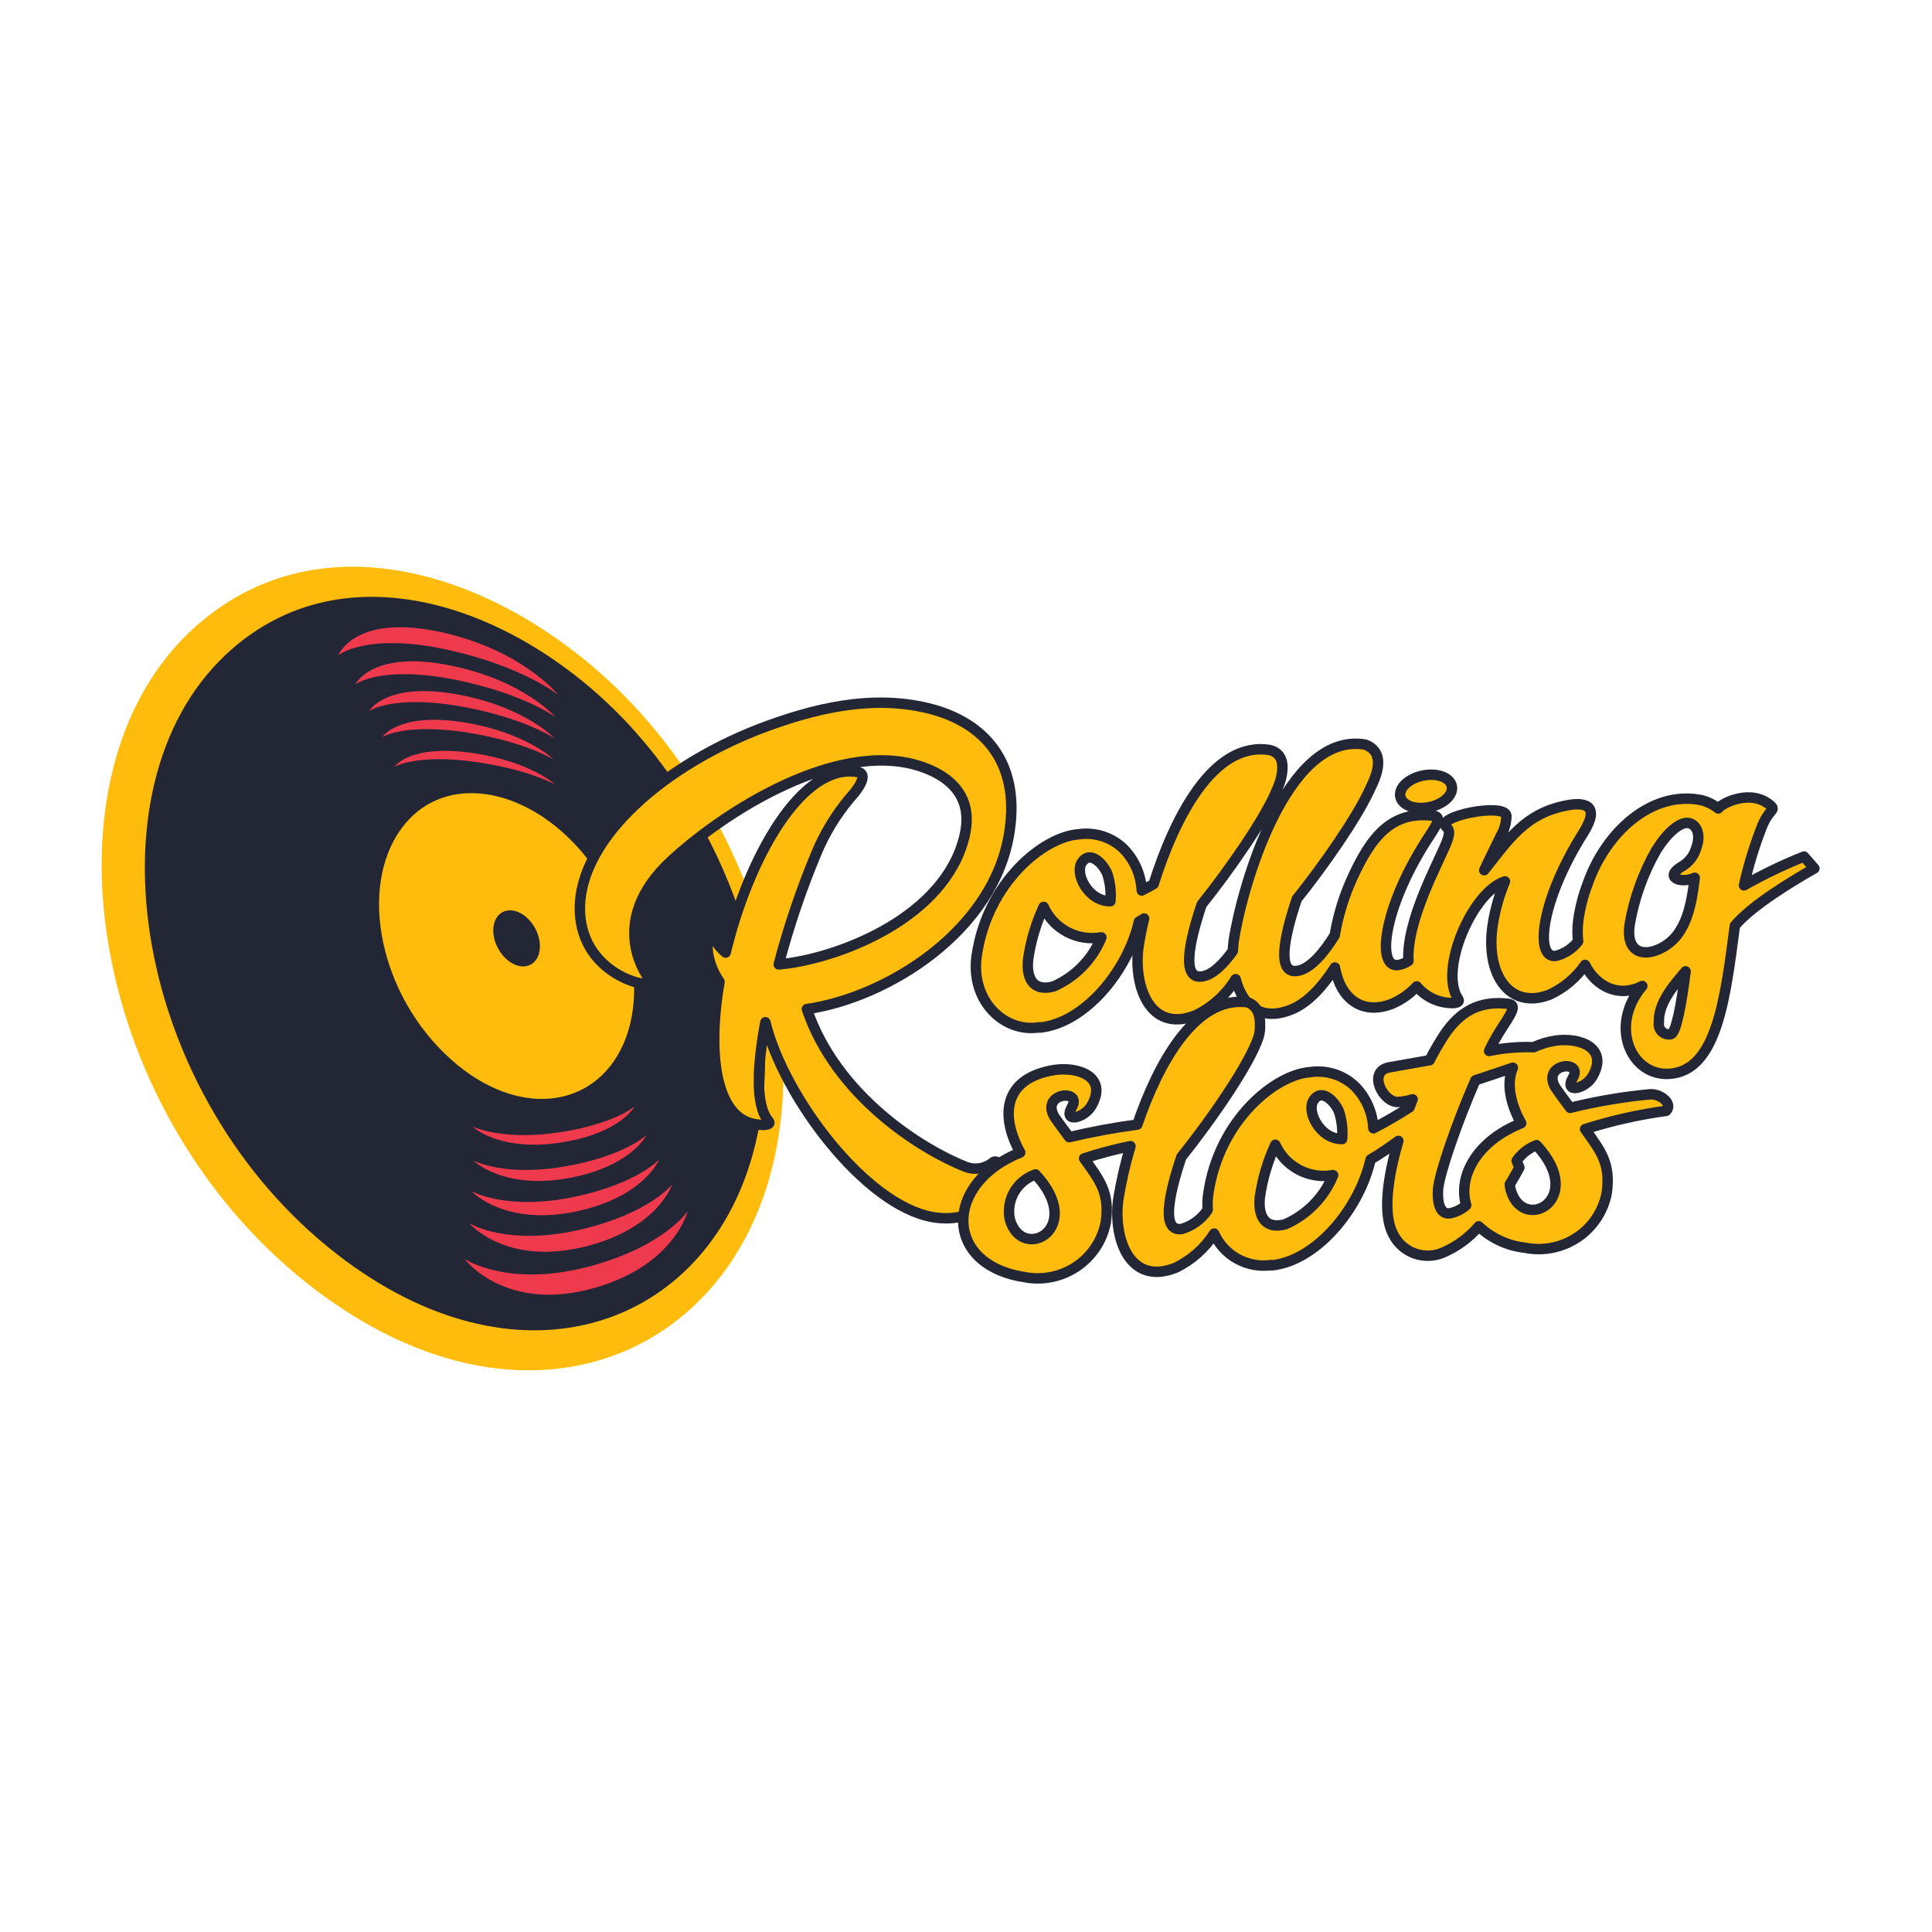 <svg width="150" height="150" viewBox="0 0 150 150" fill="none" xmlns="http://www.w3.org/2000/svg">
<path d="M59.625 91.83C63.164 80.04 58.595 65.389 49.965 55.616C40.981 45.447 25.774 39.239 15.204 48.625C2.46 59.94 6.868 86.87 24.602 100.222C39.942 111.776 55.361 106.037 59.627 91.829L59.625 91.83Z" fill="#FFBC0D"/>
<path d="M58.196 90.441C61.633 79.584 57.404 65.868 49.3 56.783C40.831 47.291 26.853 42.025 17.499 50.856C6.479 61.263 10.418 85.189 26.202 97.408C39.998 108.086 54.127 103.29 58.196 90.441Z" fill="#232634"/>
<path d="M48.395 81.068C50.407 76.514 48.69 69.76 44.537 65.442C40.177 60.906 34.215 60.152 31.166 64.323C27.783 68.95 29.488 77.312 35.011 82.251C40.219 86.909 46.186 86.069 48.395 81.068Z" fill="#FFBC0D"/>
<path d="M30.643 59.526C30.643 59.526 32.343 58.519 36.877 59.151C41.036 59.732 43.101 60.915 43.101 60.915C43.101 60.915 41.209 59.126 36.716 58.469C31.782 57.747 30.642 59.526 30.642 59.526H30.643ZM29.688 57.221C29.764 57.174 31.572 56.117 36.348 56.888C40.799 57.607 42.99 58.965 42.99 58.965C42.99 58.965 40.895 56.906 36.165 56.107C31.031 55.24 29.719 57.172 29.688 57.221ZM28.654 55.207C28.733 55.154 30.64 53.919 35.877 54.862C40.711 55.736 43.059 57.324 43.059 57.324C43.059 57.324 40.804 54.914 35.658 53.94C30.025 52.875 28.687 55.151 28.654 55.207ZM27.585 53.138V53.135C27.584 53.136 27.584 53.136 27.583 53.137L27.585 53.138ZM27.585 53.136C27.666 53.076 29.671 51.64 35.383 52.782C40.615 53.83 43.127 55.673 43.127 55.673C43.127 55.673 40.708 52.873 35.127 51.699C28.973 50.404 27.618 53.07 27.585 53.136ZM26.261 50.877C26.261 50.877 28.468 49.054 34.836 50.467C40.605 51.746 43.329 53.946 43.329 53.946C43.329 53.946 40.689 50.584 34.523 49.142C27.553 47.513 26.262 50.878 26.262 50.878L26.261 50.877ZM43.713 88.679C48.197 87.938 49.256 85.919 49.256 85.919C49.256 85.919 47.686 87.249 43.535 87.897C39.092 88.595 36.781 87.509 36.673 87.456C36.777 87.553 38.881 89.478 43.713 88.679ZM36.743 90.105L36.747 90.107C36.746 90.106 36.745 90.106 36.743 90.105ZM44.344 91.43C49.06 90.506 50.193 88.13 50.193 88.13C50.193 88.13 48.574 89.69 44.136 90.513C39.345 91.406 36.863 90.167 36.747 90.107C36.86 90.216 39.242 92.43 44.344 91.43ZM36.593 92.473C36.593 92.473 39.191 95.306 44.934 94.013C50.061 92.859 51.175 90.02 51.175 90.02C51.175 90.02 49.503 91.878 44.685 92.903C39.306 94.051 36.593 92.473 36.593 92.473ZM36.43 94.965C36.43 94.965 39.272 98.368 45.555 96.753C51.111 95.325 52.177 91.966 52.177 91.966C52.177 91.966 50.464 94.164 45.253 95.422C39.378 96.838 36.429 94.964 36.429 94.964L36.43 94.965ZM36.072 97.745C36.072 97.745 39.245 102.025 46.285 99.956C52.411 98.157 53.391 94.032 53.391 94.032C53.391 94.032 51.643 96.712 45.906 98.285C39.482 100.048 36.072 97.745 36.072 97.745Z" fill="#EE3A4C"/>
<path d="M41.709 74.374C42.169 73.526 41.851 72.176 40.996 71.331C40.142 70.486 39.032 70.45 38.536 71.283C38.031 72.133 38.35 73.537 39.249 74.401C40.148 75.264 41.241 75.233 41.709 74.374Z" fill="#232634"/>
<path d="M62.645 78.346C68.832 77.46 77.272 72.29 78.39 64.477C79.165 59.201 76.443 56.068 72.088 54.995C67.618 53.898 63.09 55.022 58.896 56.623C50.972 59.714 44.473 65.655 45.059 71.238C45.572 76.132 51.307 76.96 50.475 76.095C50.475 76.095 46.812 71.687 52.175 66.781C56.744 62.585 66.229 56.747 72.608 59.971C74.245 60.816 75.505 62.292 74.882 64.929C73.387 71.159 65.434 74.253 61.041 74.814C60.847 74.826 60.654 74.866 60.459 74.876C61.23 71.943 62.203 69.067 63.373 66.267C64.013 64.721 64.885 63.28 65.959 61.993C66.978 60.882 67.288 60.035 66.587 59.937C62.225 59.196 58.098 66.63 56.341 73.955C56.053 73.731 55.81 73.454 55.623 73.141C55.623 73.141 55.334 72.494 55.006 73.065C54.828 73.353 54.918 74.869 55.863 76.226C54.871 82.011 55.57 87.172 59.034 87.33C59.147 87.35 59.984 87.384 59.656 87.016C58.637 85.803 58.79 82.778 59.423 79.365C60.826 85.149 67.181 93.577 72.389 94.49C75.091 94.968 77.215 93.682 77.547 90.841C77.606 90.422 77.383 89.965 77.041 90.29C76.459 90.735 75.688 90.855 74.998 90.603C71.457 89.205 64.912 85.048 62.645 78.346ZM110.2 62.729C111.263 62.778 112.369 62.244 112.661 61.535C112.953 60.828 112.331 60.199 111.241 60.152C110.178 60.103 109.069 60.639 108.777 61.347C108.486 62.056 109.107 62.684 110.196 62.73L110.2 62.729ZM131.047 63.892C131.637 63.941 132.125 64.687 131.691 65.847C131.525 66.427 131.148 66.922 130.632 67.237C129.094 68.13 130.519 68.627 131.578 68.15C131.298 70.463 130.863 72.979 128.517 73.809C127.343 74.209 126.229 73.748 126.528 71.767C126.874 69.75 127.568 67.809 128.581 66.029C129.547 64.478 130.484 63.843 131.045 63.893L131.047 63.892ZM129.716 80.294C129.593 80.318 129.466 80.312 129.345 80.276C129.225 80.241 129.115 80.177 129.025 80.09C128.934 80.003 128.866 79.896 128.826 79.778C128.787 79.659 128.776 79.533 128.795 79.409C128.731 77.865 129.932 76.522 130.868 75.415C130.549 77.979 130.126 80.245 129.712 80.297L129.716 80.294ZM85.975 67.853C86.195 68.537 86.276 69.257 86.211 69.971C84.484 69.989 83.378 67.785 84.022 66.917C84.692 65.992 85.708 67.15 85.973 67.854L85.975 67.853ZM81.03 70.411C81.404 71.242 82.044 71.925 82.851 72.354C83.658 72.782 84.585 72.931 85.486 72.778H85.514C84.818 74.484 83.481 75.853 81.786 76.593C80.141 77.022 79.68 75.858 79.822 74.494C80.022 73.082 80.427 71.707 81.027 70.412L81.03 70.411ZM134.696 71.87C135.97 70.329 139.145 68.4 140.869 67.424L140.061 66.504C138.459 67.142 136.902 67.889 135.403 68.74C135.735 67.245 136.178 65.776 136.729 64.347C137.305 62.791 137.9 62.95 137.485 62.559C135.984 61.208 133.712 62.336 133.403 62.77C133.022 62.468 132.582 62.248 132.111 62.126C128.191 61.33 124.656 64.661 123.275 68.591C122.912 69.532 122.662 70.513 122.53 71.513C122.467 72.034 122.464 72.561 122.525 73.083C122.099 73.64 121.495 74.039 120.812 74.213C119.101 74.479 119.634 69.879 122.918 64.681C124.293 62.498 123.05 62.239 121.565 62.547C118.426 63.173 117.15 65.129 115.233 67.565C115.653 66.657 116.102 65.77 116.499 64.945C116.788 64.459 116.946 63.907 116.959 63.341C116.842 62.297 111.335 63.393 112.303 64.221C112.598 64.481 112.533 64.789 112.318 65.383C111.7 66.959 109.178 71.447 109.35 74.607C109.113 74.769 108.843 74.877 108.56 74.924C106.848 75.189 107.381 70.59 110.665 65.393C111.481 64.127 112.022 63.404 111.293 63.337C108.037 62.919 106.433 64.977 104.956 68.244C104.327 69.637 103.881 71.104 103.629 72.611V72.614C102.872 73.831 101.777 75.243 100.712 75.382C99.11 75.614 99.692 72.757 100.685 69.794C102.696 67.283 105.303 63.579 106.348 61.297C106.593 60.76 107.86 58.505 105.987 57.808C99.793 56.759 96.355 69.161 95.782 73.069C95.749 73.321 95.727 73.575 95.718 73.829C95.022 74.802 94.164 75.701 93.325 75.811C91.723 76.043 92.305 73.186 93.298 70.223C95.445 67.54 98.271 63.5 99.152 61.282C99.068 61.493 100.446 58.691 98.6 58.236C94.159 57.483 91.133 63.653 89.566 68.643C89.257 68.817 88.946 68.985 88.644 69.138C88.586 67.949 88.104 66.819 87.283 65.952C86.826 65.492 86.266 65.145 85.648 64.941C85.031 64.737 84.374 64.68 83.73 64.777C81.067 64.96 76.653 68.455 75.825 74.231C75.336 77.691 77.966 80.222 80.724 79.756V79.783C84.186 79.443 87.541 75.428 88.424 71.558C88.559 71.479 88.694 71.395 88.827 71.312C88.652 72.034 88.507 72.763 88.393 73.497C87.985 76.454 89.215 80.255 92.834 78.827C94.114 78.205 95.189 77.233 95.935 76.025C96.437 77.947 97.787 79.357 100.222 78.395C101.598 77.856 102.768 76.477 103.641 75.115C104.062 77.499 105.728 78.852 108.07 77.936C108.8 77.623 109.455 77.161 109.994 76.579C110.306 76.955 110.693 77.263 111.129 77.485C111.566 77.707 112.043 77.838 112.533 77.87C112.646 77.89 113.456 77.927 113.21 77.553C111.688 75.317 114.329 69.214 116.845 68.431C116.381 69.54 116.057 70.701 115.881 71.889C115.329 75.713 117.246 78.424 120.323 77.219C121.425 76.706 122.371 75.91 123.062 74.913C123.953 76.66 125.738 77.47 127.51 76.55C124.882 79.665 126.648 83.574 129.616 83.372C133.337 83.128 133.966 77.363 134.696 71.869V71.87Z" fill="#FFBC0D"/>
<path d="M62.645 78.346C68.832 77.46 77.272 72.29 78.39 64.477C79.165 59.201 76.443 56.068 72.088 54.995C67.618 53.898 63.09 55.022 58.896 56.623C50.972 59.714 44.473 65.655 45.059 71.238C45.572 76.132 51.307 76.96 50.475 76.095C50.475 76.095 46.812 71.687 52.175 66.781C56.744 62.585 66.229 56.747 72.608 59.971C74.245 60.816 75.505 62.292 74.882 64.929C73.387 71.159 65.434 74.253 61.041 74.814C60.847 74.826 60.654 74.866 60.459 74.876C61.23 71.943 62.203 69.067 63.373 66.267C64.013 64.721 64.885 63.28 65.959 61.993C66.978 60.882 67.288 60.035 66.587 59.937C62.225 59.196 58.098 66.63 56.341 73.955C56.053 73.731 55.81 73.454 55.623 73.141C55.623 73.141 55.334 72.494 55.006 73.065C54.828 73.353 54.918 74.869 55.863 76.226C54.871 82.011 55.57 87.172 59.034 87.33C59.147 87.35 59.984 87.384 59.656 87.016C58.637 85.803 58.79 82.778 59.423 79.365C60.826 85.149 67.181 93.577 72.389 94.49C75.091 94.968 77.215 93.682 77.547 90.841C77.606 90.422 77.383 89.965 77.041 90.29C76.459 90.735 75.688 90.855 74.998 90.603C71.457 89.205 64.912 85.048 62.645 78.346ZM110.2 62.729C111.263 62.778 112.369 62.244 112.661 61.535C112.953 60.828 112.331 60.199 111.241 60.152C110.178 60.103 109.069 60.639 108.777 61.347C108.486 62.056 109.107 62.684 110.196 62.73L110.2 62.729ZM131.047 63.892C131.637 63.941 132.125 64.687 131.691 65.847C131.525 66.427 131.148 66.922 130.632 67.237C129.094 68.13 130.519 68.627 131.578 68.15C131.298 70.463 130.863 72.979 128.517 73.809C127.343 74.209 126.229 73.748 126.528 71.767C126.874 69.75 127.568 67.809 128.581 66.029C129.547 64.478 130.484 63.843 131.045 63.893L131.047 63.892ZM129.716 80.294C129.593 80.318 129.466 80.312 129.345 80.276C129.225 80.241 129.115 80.177 129.025 80.09C128.934 80.003 128.866 79.896 128.826 79.778C128.787 79.659 128.776 79.533 128.795 79.409C128.731 77.865 129.932 76.522 130.868 75.415C130.549 77.979 130.126 80.245 129.712 80.297L129.716 80.294ZM85.975 67.853C86.195 68.537 86.276 69.257 86.211 69.971C84.484 69.989 83.378 67.785 84.022 66.917C84.692 65.992 85.708 67.15 85.973 67.854L85.975 67.853ZM81.03 70.411C81.404 71.242 82.044 71.925 82.851 72.354C83.658 72.782 84.585 72.931 85.486 72.778H85.514C84.818 74.484 83.481 75.853 81.786 76.593C80.141 77.022 79.68 75.858 79.822 74.494C80.022 73.082 80.427 71.707 81.027 70.412L81.03 70.411ZM134.696 71.87C135.97 70.329 139.145 68.4 140.869 67.424L140.061 66.504C138.459 67.142 136.902 67.889 135.403 68.74C135.735 67.245 136.178 65.776 136.729 64.347C137.305 62.791 137.9 62.95 137.485 62.559C135.984 61.208 133.712 62.336 133.403 62.77C133.022 62.468 132.582 62.248 132.111 62.126C128.191 61.33 124.656 64.661 123.275 68.591C122.912 69.532 122.662 70.513 122.53 71.513C122.467 72.034 122.464 72.561 122.525 73.083C122.099 73.64 121.495 74.039 120.812 74.213C119.101 74.479 119.634 69.879 122.918 64.681C124.293 62.498 123.05 62.239 121.565 62.547C118.426 63.173 117.15 65.129 115.233 67.565C115.653 66.657 116.102 65.77 116.499 64.945C116.788 64.459 116.946 63.907 116.959 63.341C116.842 62.297 111.335 63.393 112.303 64.221C112.598 64.481 112.533 64.789 112.318 65.383C111.7 66.959 109.178 71.447 109.35 74.607C109.113 74.769 108.843 74.877 108.56 74.924C106.848 75.189 107.381 70.59 110.665 65.393C111.481 64.127 112.022 63.404 111.293 63.337C108.037 62.919 106.433 64.977 104.956 68.244C104.327 69.637 103.881 71.104 103.629 72.611V72.614C102.872 73.831 101.777 75.243 100.712 75.382C99.11 75.614 99.692 72.757 100.685 69.794C102.696 67.283 105.303 63.579 106.348 61.297C106.593 60.76 107.86 58.505 105.987 57.808C99.793 56.759 96.355 69.161 95.782 73.069C95.749 73.321 95.727 73.575 95.718 73.829C95.022 74.802 94.164 75.701 93.325 75.811C91.723 76.043 92.305 73.186 93.298 70.223C95.445 67.54 98.271 63.5 99.152 61.282C99.068 61.493 100.446 58.691 98.6 58.236C94.159 57.483 91.133 63.653 89.566 68.643C89.257 68.817 88.946 68.985 88.644 69.138C88.586 67.949 88.104 66.819 87.283 65.952C86.826 65.492 86.266 65.145 85.648 64.941C85.031 64.737 84.374 64.68 83.73 64.777C81.067 64.96 76.653 68.455 75.825 74.231C75.336 77.691 77.966 80.222 80.724 79.756V79.783C84.186 79.443 87.541 75.428 88.424 71.558C88.559 71.479 88.694 71.395 88.827 71.312C88.652 72.034 88.507 72.763 88.393 73.497C87.985 76.454 89.215 80.255 92.834 78.827C94.114 78.205 95.189 77.233 95.935 76.025C96.437 77.947 97.787 79.357 100.222 78.395C101.598 77.856 102.768 76.477 103.641 75.115C104.062 77.499 105.728 78.852 108.07 77.936C108.8 77.623 109.455 77.161 109.994 76.579C110.306 76.955 110.693 77.263 111.129 77.485C111.566 77.707 112.043 77.838 112.533 77.87C112.646 77.89 113.456 77.927 113.21 77.553C111.688 75.317 114.329 69.214 116.845 68.431C116.381 69.54 116.057 70.701 115.881 71.889C115.329 75.713 117.246 78.424 120.323 77.219C121.425 76.706 122.371 75.91 123.062 74.913C123.953 76.66 125.738 77.47 127.51 76.55C124.882 79.665 126.648 83.574 129.616 83.372C133.337 83.128 133.966 77.363 134.696 71.869V71.87Z" stroke="#232634" stroke-width="0.81" stroke-miterlimit="20" stroke-linejoin="round"/>
<path d="M119.293 88.909C123.192 93.081 118.283 95.775 117.303 92.428C117.258 92.274 117.229 92.115 117.218 91.954C117.689 91.183 117.963 90.647 117.963 90.647L117.752 90.12C118.132 89.572 118.669 89.15 119.293 88.909ZM114.55 83.874C115.654 83.513 116.693 83.156 117.457 82.896C116.935 84.126 117.269 85.701 118.105 87.207C114.618 88.608 113.181 91.35 113.835 93.576C113.484 93.884 113.061 94.097 112.604 94.197C111.887 94.322 111.563 93.566 111.654 92.288C111.774 91.063 113.103 87.17 114.55 83.874ZM103.963 86.317C104.184 87.001 104.266 87.721 104.202 88.436C102.475 88.453 101.368 86.248 102.013 85.38C102.682 84.456 103.699 85.614 103.963 86.317ZM99.017 88.876C99.392 89.707 100.033 90.39 100.84 90.819C101.648 91.247 102.575 91.396 103.477 91.241H103.505C102.809 92.948 101.472 94.317 99.777 95.056C98.132 95.485 97.671 94.322 97.813 92.957C98.013 91.545 98.418 90.17 99.017 88.876ZM80.399 91.181C84.298 95.353 79.389 98.046 78.409 94.701C78.249 93.973 78.364 93.213 78.731 92.564C79.098 91.915 79.692 91.423 80.399 91.181ZM129.359 86.246C129.884 85.718 128.973 84.913 128.109 84.96C126.017 85.157 123.943 85.509 121.903 86.013C121.631 85.643 120.844 84.582 120.75 84.421C119.663 82.548 122.988 82.243 122.101 83.706C121.424 84.936 123.072 84.535 123.629 83.59C124.941 81.326 122.609 80.522 120.759 80.796C120.176 80.883 119.61 81.054 119.076 81.303C117.914 81.263 116.751 81.361 115.612 81.597C115.869 81.043 116.164 80.51 116.491 79.995C117.281 78.758 117.821 78.036 117.121 77.939C114.819 77.657 113.341 78.574 112.164 80.303C111.736 80.95 111.347 81.621 110.998 82.313C109.179 82.638 107.773 82.887 107.773 82.887C106.181 83.285 107.405 85.593 108.518 85.556C108.911 85.537 109.301 85.468 109.676 85.35C109.594 85.555 109.514 85.762 109.436 85.973C108.526 86.559 107.589 87.103 106.628 87.602C106.571 86.413 106.088 85.283 105.268 84.417C104.81 83.956 104.25 83.609 103.632 83.405C103.015 83.201 102.357 83.145 101.714 83.241C99.051 83.424 94.638 86.92 93.809 92.696C93.751 93.104 93.736 93.518 93.766 93.93C93.293 94.648 92.578 95.175 91.75 95.417C90.147 95.648 90.729 92.791 91.722 89.828C94.008 86.974 97.064 82.582 97.722 80.481C97.805 80.193 97.84 79.894 97.826 79.594C97.877 77.979 96.791 77.809 96.813 77.811C92.757 77.318 89.912 82.604 88.3 87.311C86.522 87.549 84.755 87.876 83.009 88.29C82.736 87.918 81.948 86.857 81.856 86.698C80.769 84.824 84.094 84.519 83.206 85.981C82.529 87.211 84.177 86.811 84.733 85.866C86.047 83.602 83.715 82.798 81.865 83.072C77.81 83.724 77.682 86.719 79.211 89.481C73.253 91.876 73.269 98.184 79.51 99.148C80.209 99.288 80.929 99.288 81.628 99.148C82.327 99.009 82.991 98.732 83.582 98.335C84.173 97.937 84.678 97.427 85.069 96.833C85.459 96.239 85.727 95.574 85.857 94.876C86.166 92.588 85.385 91.638 84.169 89.938C85.35 89.552 86.552 89.234 87.77 88.986C87.366 90.336 87.05 91.711 86.825 93.102C86.417 96.059 87.647 99.86 91.266 98.432C92.496 97.842 93.535 96.921 94.267 95.774C95.03 97.49 96.848 98.49 98.714 98.218V98.246C102.175 97.905 105.531 93.891 106.413 90.021C107.156 89.578 107.876 89.096 108.567 88.577C107.731 91.436 107.341 94.261 108.158 95.813C108.5 96.518 109.107 97.061 109.848 97.323C110.589 97.585 111.404 97.546 112.116 97.214C113.153 96.757 114.073 96.073 114.808 95.212C115.793 96.141 117.055 96.725 118.404 96.874C119.103 97.014 119.823 97.015 120.522 96.875C121.221 96.736 121.885 96.459 122.476 96.062C123.067 95.664 123.572 95.154 123.963 94.56C124.353 93.966 124.621 93.301 124.751 92.603C125.06 90.316 124.279 89.365 123.063 87.665C125.117 87.013 127.224 86.538 129.359 86.246Z" fill="#FFBC0D"/>
<path d="M119.293 88.909C123.192 93.081 118.283 95.775 117.303 92.428C117.258 92.274 117.229 92.115 117.218 91.954C117.689 91.183 117.963 90.647 117.963 90.647L117.752 90.12C118.132 89.572 118.669 89.15 119.293 88.909ZM114.55 83.874C115.654 83.513 116.693 83.156 117.457 82.896C116.935 84.126 117.269 85.701 118.105 87.207C114.618 88.608 113.181 91.35 113.835 93.576C113.484 93.884 113.061 94.097 112.604 94.197C111.887 94.322 111.563 93.566 111.654 92.288C111.774 91.063 113.103 87.17 114.55 83.874ZM103.963 86.317C104.184 87.001 104.266 87.721 104.202 88.436C102.475 88.453 101.368 86.248 102.013 85.38C102.682 84.456 103.699 85.614 103.963 86.317ZM99.017 88.876C99.392 89.707 100.033 90.39 100.84 90.819C101.648 91.247 102.575 91.396 103.477 91.241H103.505C102.809 92.948 101.472 94.317 99.777 95.056C98.132 95.485 97.671 94.322 97.813 92.957C98.013 91.545 98.418 90.17 99.017 88.876ZM80.399 91.181C84.298 95.353 79.389 98.046 78.409 94.701C78.249 93.973 78.364 93.213 78.731 92.564C79.098 91.915 79.692 91.423 80.399 91.181ZM129.359 86.246C129.884 85.718 128.973 84.913 128.109 84.96C126.017 85.157 123.943 85.509 121.903 86.013C121.631 85.643 120.844 84.582 120.75 84.421C119.663 82.548 122.988 82.243 122.101 83.706C121.424 84.936 123.072 84.535 123.629 83.59C124.941 81.326 122.609 80.522 120.759 80.796C120.176 80.883 119.61 81.054 119.076 81.303C117.914 81.263 116.751 81.361 115.612 81.597C115.869 81.043 116.164 80.51 116.491 79.995C117.281 78.758 117.821 78.036 117.121 77.939C114.819 77.657 113.341 78.574 112.164 80.303C111.736 80.95 111.347 81.621 110.998 82.313C109.179 82.638 107.773 82.887 107.773 82.887C106.181 83.285 107.405 85.593 108.518 85.556C108.911 85.537 109.301 85.468 109.676 85.35C109.594 85.555 109.514 85.762 109.436 85.973C108.526 86.559 107.589 87.103 106.628 87.602C106.571 86.413 106.088 85.283 105.268 84.417C104.81 83.956 104.25 83.609 103.632 83.405C103.015 83.201 102.357 83.145 101.714 83.241C99.051 83.424 94.638 86.92 93.809 92.696C93.751 93.104 93.736 93.518 93.766 93.93C93.293 94.648 92.578 95.175 91.75 95.417C90.147 95.648 90.729 92.791 91.722 89.828C94.008 86.974 97.064 82.582 97.722 80.481C97.805 80.193 97.84 79.894 97.826 79.594C97.877 77.979 96.791 77.809 96.813 77.811C92.757 77.318 89.912 82.604 88.3 87.311C86.522 87.549 84.755 87.876 83.009 88.29C82.736 87.918 81.948 86.857 81.856 86.698C80.769 84.824 84.094 84.519 83.206 85.981C82.529 87.211 84.177 86.811 84.733 85.866C86.047 83.602 83.715 82.798 81.865 83.072C77.81 83.724 77.682 86.719 79.211 89.481C73.253 91.876 73.269 98.184 79.51 99.148C80.209 99.288 80.929 99.288 81.628 99.148C82.327 99.009 82.991 98.732 83.582 98.335C84.173 97.937 84.678 97.427 85.069 96.833C85.459 96.239 85.727 95.574 85.857 94.876C86.166 92.588 85.385 91.638 84.169 89.938C85.35 89.552 86.552 89.234 87.77 88.986C87.366 90.336 87.05 91.711 86.825 93.102C86.417 96.059 87.647 99.86 91.266 98.432C92.496 97.842 93.535 96.921 94.267 95.774C95.03 97.49 96.848 98.49 98.714 98.218V98.246C102.175 97.905 105.531 93.891 106.413 90.021C107.156 89.578 107.876 89.096 108.567 88.577C107.731 91.436 107.341 94.261 108.158 95.813C108.5 96.518 109.107 97.061 109.848 97.323C110.589 97.585 111.404 97.546 112.116 97.214C113.153 96.757 114.073 96.073 114.808 95.212C115.793 96.141 117.055 96.725 118.404 96.874C119.103 97.014 119.823 97.015 120.522 96.875C121.221 96.736 121.885 96.459 122.476 96.062C123.067 95.664 123.572 95.154 123.963 94.56C124.353 93.966 124.621 93.301 124.751 92.603C125.06 90.316 124.279 89.365 123.063 87.665C125.117 87.013 127.224 86.538 129.359 86.246Z" stroke="#232634" stroke-width="0.81" stroke-miterlimit="20" stroke-linejoin="round"/>
</svg>
